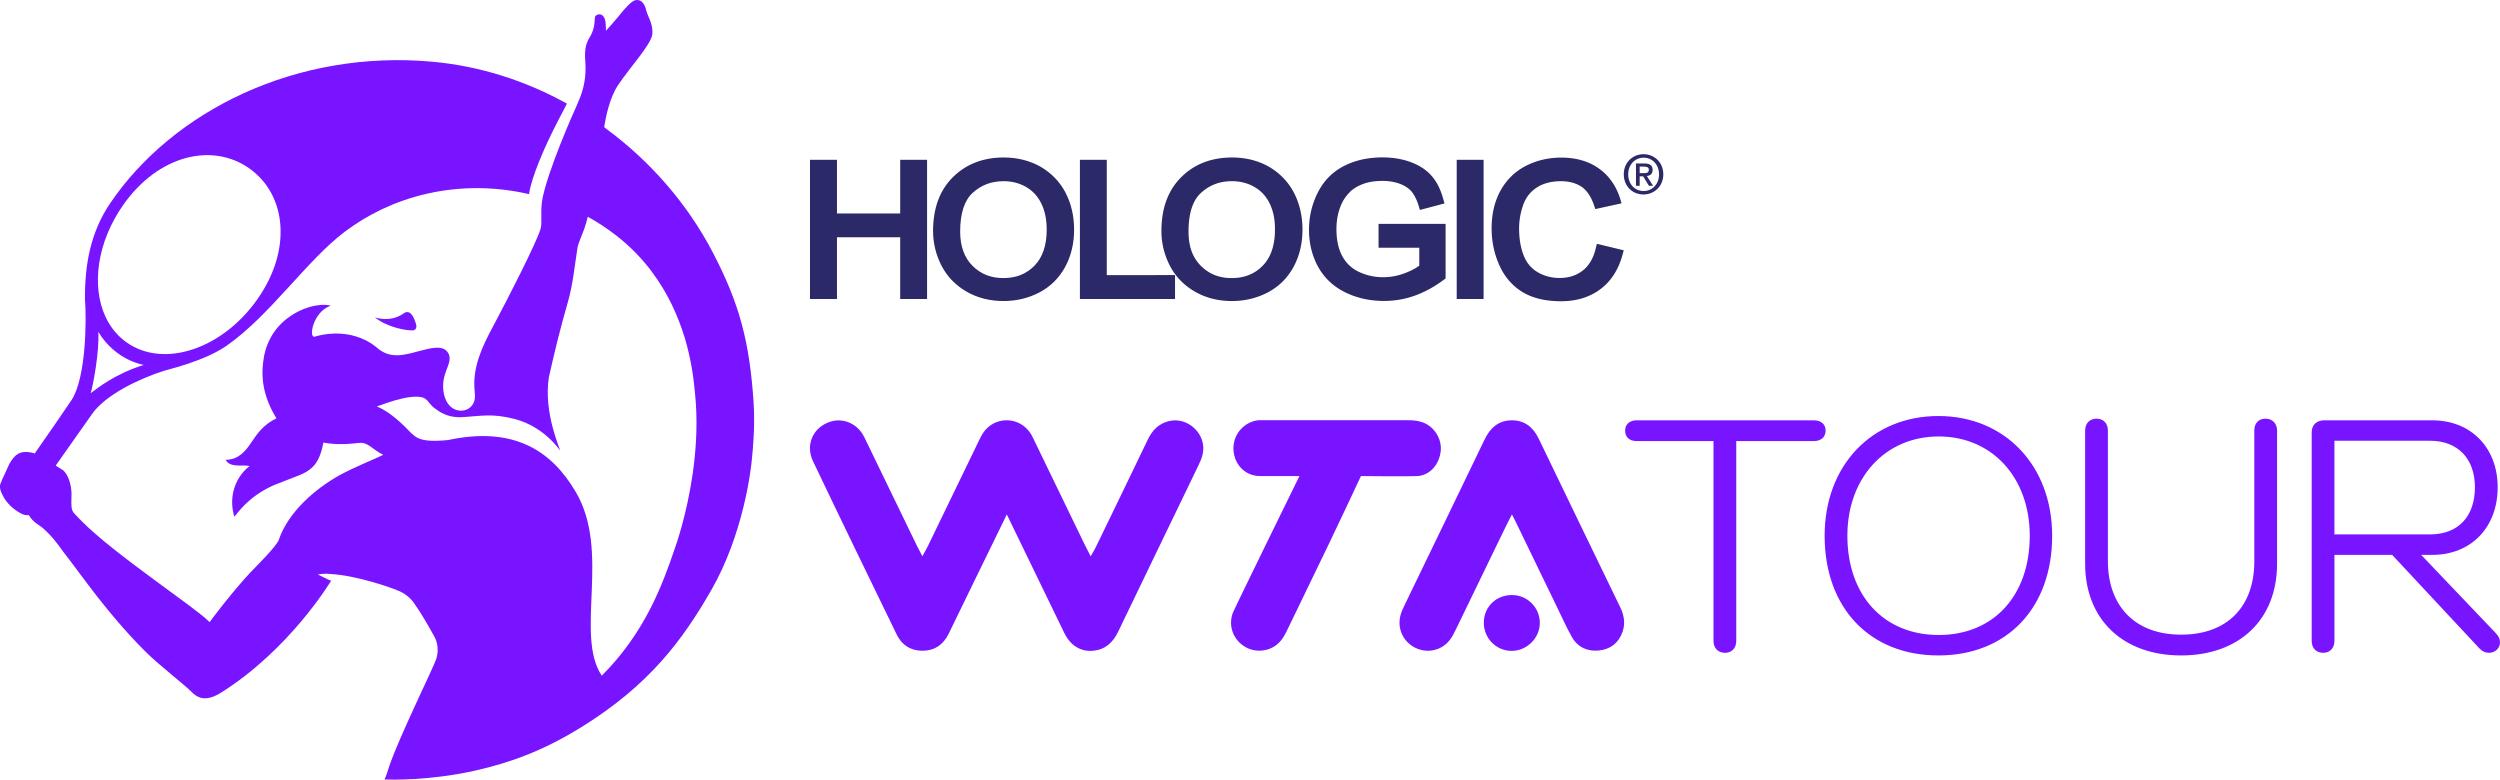 <svg xmlns="http://www.w3.org/2000/svg" version="1.1" id="Hologic_WTA_Tour_Logos" x="0" y="0" style="enable-background:new 0 0 1920 1080" xml:space="preserve" viewBox="162.94 291.32 1594.12 497.13"><style>.st0{fill:#7814ff}.st1{fill:#2b2967}</style><g id="Horizontal_Color"><g id="Mark_00000127009158429493118350000017662467213452668327_"><path class="st0" d="M643.48 548.11c-2.59-39.12-9.06-63.26-25.96-95.7-15.99-30.69-39.58-58.09-68.29-79.17-.1-.05-.66-.54-1.05-.89 1.12-7.1 3.64-18.89 8.83-26.68 7.86-11.79 20.96-25.76 21.83-32.31.87-6.55-3.07-11.86-3.93-15.72-1.46-6.55-5.8-7.35-8.59-5.38-3.49 2.47-7.44 7.64-9.31 9.9-3.21 3.87-6.11 7.06-7.75 8.83.06-.46.16-1.89-.16-5.09-.66-6.49-5.05-6.19-6.56-4.22-.78 1.01.43 7.14-3.54 13.32-3.38 5.26-3.2 10.65-2.8 16.44.55 7.95-.76 15.92-3.87 23.26-.77 1.82-1.6 3.76-2.46 5.78-.06-.04-18.4 40.9-21.31 59.11-1.12 8.98.31 13.61-1 17.92-2.65 8.7-20.76 44.29-30.13 61.74-6.92 12.88-13.45 26.37-11.81 41.58.16 1.62.19 2.95.13 4.12-.25 4.72-4.2 8.39-8.93 8.25h-.05c-9.42-.29-12.91-11.84-10.58-21.51 1.47-6.11 5.63-11.41 1.99-16.05-3.36-4.28-10.35-2.53-18.93-.2-9.3 2.52-17.82 4.72-25.91-2.39.01.03.01.06.01.06s-14.7-14.26-39.73-7.13c-4.07 1.16-1.24-15.84 10.23-19.74-1.91-.46-3.9-.66-6-.5-10.82.82-19.38 6.31-24.15 10.58-8.5 7.62-11.95 17.37-12.78 24.74-1.92 12.66.73 24.72 8.3 37-8.62 4.24-11.98 9.45-16.65 16.28-2.62 3.83-7.22 10.18-15.73 10.18 2.78 5.37 11.04 2.9 15.23 3.97-10.42 8.24-13.12 21.36-9.68 32.29.76-.2 7.59-12.4 25.35-20.17 3.07-1.12 11.18-4.43 14.25-5.55 11.06-4.05 14.73-9.19 17.19-21.55 8.25 1.66 16.86.9 22.64.24 5.78-.66 8.45 4.07 15.51 7.62-3.07 1.61-18.77 7.94-27.83 12.96-15.43 8.55-32.78 23.49-38.72 41.08-1.47 4.36-15.24 17.79-18.37 21.14-11.34 12.13-24.85 30.03-25.75 31.43-.11-.07-.23-.15-.35-.22-8.54-8.95-60.3-42.83-81.34-64.2-.22-.21-4.38-4.42-5.08-5.31-1.52-1.94-1.47-4.95-1.43-8.11.04-1.2.09-2.5.09-3.94 0-5.68-2.28-12.95-5.78-15.28-2.14-1.43-3.52-2.26-4.26-2.71l-.03-.03 23.08-32.75c8.46-12.26 29.84-22.51 45.89-27.64 2.95-.94 25.98-6.27 39.93-15.97 27.44-19.07 51.13-54.32 74.96-72.37 34.79-26.36 78.31-33.56 117.93-24.33 1.59-11.32 10.73-30.88 12.33-34.32 3.25-6.99 9.09-18.14 11.86-23.39-26.05-14.44-55.15-23.96-85.94-26.74-86.53-7.81-165.38 31.27-205.41 90.39-12.5 18.46-16.21 39.47-15.97 61.31.99 12.09.85 49.67-8.58 64.07-3.45 5.27-15.57 22.73-23.48 34.07-.41-.27-2.12-.68-3.15-.8-6.11-.87-9.25.99-12.95 7.28l-4.69 10.22c-.49 1.06-.88 2.02-1.19 2.89-.57 2.35.4 5.28 2.16 8.16l-.02.03c2.1 3.58 5.65 7.68 11.57 10.7 1.69.77 3.24 1.09 4.39.7 3.37 5.33 6.2 5.8 9.28 8.55 6.14 5.5 9.44 10.24 12.59 14.62 12.79 16.37 27.41 38.47 51.86 63.21 9.28 9.39 26.14 22.15 30.37 26.65.43.46.87.83 1.3 1.18 3.87 3.28 7.66 2.66 7.66 2.66s3.38.17 8.8-3.05c44.41-27.55 70.64-71.26 71.03-71.89-2-.5-7.4-3.71-8.4-3.78l.59-.26c.18-.07 3.48-.73 7.37-.26.13.01.24.03.37.05 15.95.89 38.2 8.44 44.05 11.1 3.2 1.46 6.49 4.02 8.84 7.35 4.65 6.59 8.81 13.89 12.9 21.22 2.38 4.27 2.91 9.59 1.28 14.56-1.77 5.4-23.33 49.12-29.74 67.74-1.59 4.61-2.25 7.43-3.3 8.98 0 0 0 .01-.01.01.09 0 .21 0 .33.01 3.11.14 28.5.98 58.04-5.75 20.67-4.71 41.99-11.94 67.23-27.58 43.7-27.08 64.63-55.81 82.66-87.05 20.63-35.74 25.49-76.99 26.07-83.66v-.14c.63-5.75 2.09-21.22 1.11-36.05zM241.51 422c22.38-31.83 56.72-39.96 80.34-23.35 23.62 16.61 27.59 51.67 5.2 83.5-22.38 31.83-59.68 44.17-83.3 27.56-5.9-4.15-10.4-9.72-13.46-16.24-9.19-19.54-5.56-47.59 11.22-71.47zm-15.88 80.93c11.12 18.46 29.02 21.08 29.02 21.08-18.34 5.68-29.54 14.83-33.91 18.04 1.46-4.48 5.62-26.31 4.89-39.12zm372.14 123.45c-2.44 8.96-4.41 14.27-4.41 14.27-8.17 24.24-19.38 54.17-46.7 81.52l-.04-.05c-17.3-26.06 5.83-78.74-16.39-116.84-15.6-26.76-39.8-42.29-81.57-33.37-18.58 1.92-20.74-2.12-23.92-4.81-9.56-10.21-16.74-14.69-21.55-16.62 2.1-.66 4.09-1.36 5.97-2.1 7.06-2.36 14.57-4.4 20.37-4.09 3.06.16 4.56 1.06 5.77 2.31.51.64 1.04 1.28 1.62 1.91.95 1.17 2.06 2.45 3.96 3.68 4.16 3.21 9.55 5.49 16.43 5.14 11.97-.61 19.02-2.7 33.92 1.19 18.92 4.95 28.83 20.11 28.83 20.11.22-.88-10.68-23.82-7.13-46.79 3.56-15.93 7.43-31.81 11.99-47.48 3.4-11.68 4.43-23.66 6.33-35.56.3-1.88 2.48-6.73 4.22-11.5 1.01-2.76 1.57-5.16 2.29-7.77 6.33 3.51 12.41 7.5 18.16 11.98 9.06 7.06 16.65 14.97 22.97 23.45-.04-.03-.07-.06-.11-.08 10.18 13.61 16.52 28.08 20.54 41.08.03.11.07.21.1.31.18.58.35 1.16.52 1.74 3.18 10.96 5.12 22.17 6.1 33.26 0 0 .03.01.08.03l-.08.04c.24 2.21.43 4.41.58 6.6.01.29.01.46.01.46l.02.04c2.08 31.46-4.3 61.1-8.88 77.94z"/><path class="st0" d="M419.93 491.46c-8.76 5.8-17.98 2.18-17.98 2.18 7.95 6.52 20.04 8.48 24.23 8.36 1.29-.04 2.29-1.1 2.28-2.39 0-.54-.09-1.19-.31-1.93-2.59-8.46-5.88-8.21-8.22-6.22z"/></g><g id="Hologic_WTA_Tour"><path id="Tour_00000043425055717185295730000013133311891612490129_" class="st0" d="M1319.48 559.33h-112.92c-4.42 0-7.36 2.52-7.36 6.52 0 4.21 2.73 6.73 7.36 6.73h48.99v127.43c0 4.63 2.94 7.57 7.36 7.57 4.21 0 7.15-2.94 7.15-7.57V572.58h49.41c4.63 0 7.57-2.52 7.57-6.73.01-3.99-2.94-6.52-7.56-6.52m79.48 149.93c43.73 0 72.54-30.28 72.54-76.33 0-44.58-30.07-76.33-72.54-76.33-42.48 0-72.55 31.54-72.55 76.33 0 46.05 28.81 76.33 72.55 76.33m.21-13.04c-35.12 0-58.25-25.23-58.25-63.29 0-37.01 24.18-63.3 58.25-63.3 34.06 0 58.04 26.28 58.04 63.3 0 38.06-22.92 63.29-58.04 63.29m154.55 13.04c37.22 0 61.19-22.92 61.19-58.46v-84.95c0-4.63-3.15-7.57-7.36-7.57-4.42 0-7.15 2.94-7.15 7.57v83.48c0 28.39-16.82 46.68-46.68 46.68-29.65 0-46.68-18.5-46.68-46.89v-83.27c0-4.63-2.94-7.57-7.15-7.57-4.42 0-7.36 2.94-7.36 7.57v84.95c0 35.33 23.97 58.46 61.19 58.46m200.39-14.51-47.31-49.62h7.15c24.6 0 41.63-17.45 41.63-43.1 0-25.23-17.03-42.69-41.63-42.69h-68.97c-4.84 0-7.99 2.94-7.99 7.57v133.1c0 4.63 2.94 7.57 7.36 7.57 4.21 0 7.15-2.94 7.15-7.57v-54.88h36.8l55.51 59.51c2.1 2.1 3.78 2.94 6.31 2.94 4 0 6.94-3.15 6.94-6.52-.01-2.53-.85-4-2.95-6.31m-102.62-122.38h60.98c17.66 0 28.6 11.35 28.6 29.65 0 18.71-10.72 30.07-28.6 30.07h-60.98v-59.72z"/><g id="WTA_1_"><path class="st0" d="M1127.35 670.75c-10.25-.16-18.14 7.37-18.26 17.41-.11 10.03 7.75 18.13 17.67 18.19 9.8.06 18.15-8.27 18.04-17.99-.1-9.65-7.85-17.46-17.45-17.61z"/><path class="st0" d="M1196.08 678.54c-17.4-35.82-34.71-71.68-52-107.55-3.47-7.19-8.94-11.65-17-11.66-8.32-.01-13.8 4.58-17.39 12.04-17.07 35.51-34.28 70.95-51.42 106.42-.93 1.92-1.79 3.9-2.33 5.95-2.18 8.28 1.66 16.68 9.24 20.53 7.6 3.86 16.7 2.04 22.05-4.66 1.58-1.98 2.78-4.32 3.89-6.62 10.86-22.33 21.67-44.7 32.51-67.04.91-1.88 1.9-3.71 3.39-6.61 1.21 2.38 1.81 3.5 2.37 4.65 8.96 18.5 17.9 37.01 26.88 55.5 2.9 5.97 5.62 12.04 8.85 17.83 3.71 6.64 9.89 9.5 17.28 8.8 7.44-.71 12.77-4.89 15.2-12.06 1.8-5.3.95-10.44-1.52-15.52zm-114.43-99.94c.65-7.34-3.97-15.05-11.19-17.83-2.72-1.05-5.82-1.48-8.75-1.49-31.07-.11-96.42 0-96.42 0-8.63 1.02-15.3 8.13-15.82 16.79-.44 7.41 3.24 13.98 9.47 17.11 2.39 1.2 5.07 1.7 7.74 1.7h24.84s-41.64 84.83-42.56 87.45c-2.53 7.24-.34 14.89 5.46 19.72 5.62 4.68 13.36 5.49 19.88 2.14 4.43-2.28 7.01-6.09 9.1-10.44 8.91-18.52 17.89-37.01 26.85-55.51 6.35-13.1 20.49-43.36 20.49-43.36s31.25.34 36.08 0c8.35-.57 14.09-7.96 14.83-16.28zm-173.49-18.74c-6.55 1.67-10.56 5.97-13.41 11.92-11.01 23-22.16 45.92-33.29 68.87-.8 1.64-1.8 3.18-3.05 5.38-1.42-2.75-2.52-4.78-3.53-6.86-10.75-22.17-21.47-44.35-32.22-66.53-.84-1.73-1.62-3.52-2.68-5.11-7.29-11-23.05-10.98-30.31.04-1.06 1.6-1.86 3.38-2.7 5.11-10.74 22.18-21.46 44.36-32.21 66.53-.98 2.01-2.12 3.94-3.67 6.79-1.56-2.99-2.58-4.84-3.5-6.74-10.66-21.98-21.3-43.96-31.96-65.94-.93-1.92-1.82-3.9-2.99-5.68-4.36-6.62-12.35-9.68-19.59-7.63-11.31 3.2-16.88 14.53-11.67 25.45 17.6 36.95 35.5 73.75 53.39 110.56 3.28 6.74 9 10.3 16.55 10.25 7.56-.06 12.98-3.8 16.38-10.52.48-.96 35.79-73.63 37.24-76.38 3.76 7.67 27.78 57.35 36.6 75.46 3.96 8.13 10.44 12.15 18.37 11.44 7.82-.7 12.71-5.27 16.03-12.17 16.99-35.34 34.11-70.61 51.14-105.93 1.11-2.3 2.15-4.7 2.73-7.18 2.92-12.48-9.26-24.28-21.65-21.13z"/></g><g id="Hologic"><path class="st1" d="M736.95 393.2v34.22h-40.32V393.2h-17.21v88.77h17.21v-39.35h40.32v39.35h17.14V393.2h-17.14zm89.39 4.37c-6.94-3.89-14.78-5.83-23.39-5.83-13.12 0-24.01 4.23-32.41 12.56-8.4 8.33-12.63 19.85-12.63 34.35 0 7.7 1.8 15.06 5.34 22 3.61 7.01 8.95 12.56 15.96 16.59 6.94 4.03 14.92 6.04 23.67 6.04 8.05 0 15.68-1.8 22.69-5.41 7.08-3.68 12.63-9.16 16.52-16.24 3.82-7.01 5.76-15.06 5.76-23.87 0-8.74-1.87-16.66-5.48-23.6-3.67-7.01-9.09-12.57-16.03-16.59zm-3.75 63.15c-5.21 5.34-11.73 7.91-19.85 7.91-7.98 0-14.44-2.57-19.71-7.84-5.21-5.21-7.84-12.56-7.84-21.79 0-11.66 2.71-19.99 8.05-24.78 5.55-5 11.94-7.36 19.64-7.36 5.34 0 10.2 1.25 14.44 3.75 4.3 2.5 7.43 5.97 9.65 10.55 2.29 4.65 3.4 10.2 3.4 16.66 0 9.93-2.64 17.63-7.78 22.9zm46.09-67.52h-17.14v88.77h60.66V466.7c-.07.07-38.73.07-43.52.07V393.2z"/><path class="st1" d="M971.95 397.57c-6.94-3.89-14.78-5.83-23.39-5.83-13.12 0-24.08 4.23-32.41 12.56-8.4 8.33-12.63 19.85-12.63 34.35 0 7.7 1.8 15.06 5.34 22 3.61 7.01 8.95 12.56 15.96 16.59 6.94 4.03 14.92 6.04 23.67 6.04 8.05 0 15.69-1.8 22.7-5.41 7.08-3.68 12.63-9.16 16.52-16.24 3.82-7.01 5.76-15.06 5.76-23.87 0-8.74-1.87-16.66-5.48-23.6-3.69-7.01-9.1-12.57-16.04-16.59zm-3.82 63.15c-5.21 5.34-11.73 7.91-19.85 7.91-7.98 0-14.37-2.57-19.64-7.84-5.27-5.27-7.84-12.42-7.84-21.79 0-11.66 2.71-19.99 8.05-24.78 5.55-5 11.94-7.36 19.64-7.36 5.34 0 10.2 1.25 14.44 3.75 4.3 2.5 7.43 5.97 9.65 10.55 2.29 4.65 3.4 10.2 3.33 16.66 0 9.93-2.64 17.63-7.78 22.9zm73.85-11.45h25.96v11.45c-2.22 1.67-5.21 3.26-9.23 4.79a38.3 38.3 0 0 1-13.88 2.57c-5.41 0-10.55-1.11-15.34-3.4-4.72-2.22-8.12-5.48-10.62-9.99-2.5-4.58-3.75-10.41-3.75-17.35 0-5.62 1.04-10.9 3.12-15.68 1.18-2.71 2.92-5.21 5.07-7.5 2.08-2.22 4.93-4.03 8.47-5.41 3.54-1.39 7.91-2.08 12.84-2.08 4.09 0 7.84.69 11.17 1.94 3.19 1.25 5.62 2.91 7.36 5 1.74 2.15 3.26 5.21 4.44 9.09l.76 2.5 15.69-4.16-.76-2.64c-1.6-5.97-4.03-10.9-7.22-14.64-3.19-3.82-7.7-6.87-13.26-8.95-5.48-2.08-11.59-3.12-18.25-3.12-9.16 0-17.42 1.8-24.5 5.41-7.22 3.68-12.91 9.3-16.73 16.86-3.75 7.36-5.69 15.41-5.69 23.87 0 8.61 1.94 16.52 5.76 23.53 3.89 7.08 9.65 12.56 17.21 16.31 7.43 3.68 15.75 5.55 24.85 5.55 6.73 0 13.33-1.11 19.71-3.4 6.32-2.29 12.56-5.69 18.46-10.13l1.11-.83v-34.77h-42.75v15.18zm49.83-56.07v88.76h17.14V393.2h-2.71zm88.7 56.28c-1.46 6.32-4.23 11.1-8.26 14.3-4.09 3.19-8.95 4.79-14.92 4.79-4.86 0-9.51-1.18-13.67-3.54-4.09-2.36-7.08-5.76-9.02-10.48-2.01-4.93-3.05-10.83-3.05-17.56 0-5.14.9-10.2 2.64-15.06 1.67-4.65 4.44-8.26 8.54-10.97 4.09-2.71 9.3-4.09 15.55-4.09 5.27 0 9.72 1.25 13.19 3.61 3.4 2.36 6.04 6.39 7.91 11.87l.76 2.29 16.73-3.68-.83-2.85c-2.64-8.33-7.22-14.85-13.74-19.43-6.45-4.58-14.51-6.87-23.87-6.87-8.19 0-15.82 1.8-22.69 5.34-6.94 3.61-12.35 8.95-16.1 15.82-3.75 6.8-5.62 14.92-5.62 24.01 0 8.26 1.67 16.17 4.93 23.46 3.33 7.43 8.26 13.12 14.71 17.07 6.39 3.89 14.64 5.9 24.64 5.9 9.79 0 18.18-2.57 24.99-7.63 6.87-5.07 11.66-12.56 14.23-22.14l.76-2.71-17.14-4.16-.67 2.71zm30.46-59.83c-6.8 0-12.63 5.14-12.63 12.84 0 7.29 5.27 12.84 12.63 12.84 6.73-.07 12.56-5.14 12.56-12.84.01-7.7-5.82-12.84-12.56-12.84zm.07 23.46c-6.11 0-9.86-4.79-9.86-10.62 0-6.25 4.3-10.62 9.86-10.62 5.41 0 9.79 4.37 9.79 10.62 0 6.25-4.3 10.62-9.79 10.62z"/><path class="st1" d="M1216.74 399.65c0-2.85-1.74-4.09-5.21-4.09h-5.41v14.23h2.36v-6.04h2.22l3.68 6.04h2.64l-3.96-6.25c2.15-.21 3.68-1.32 3.68-3.89zm-8.26 2.08v-4.16h2.78c1.39 0 3.05.21 3.05 1.94 0 2.08-1.53 2.22-3.26 2.22h-2.57z"/></g></g></g></svg>
